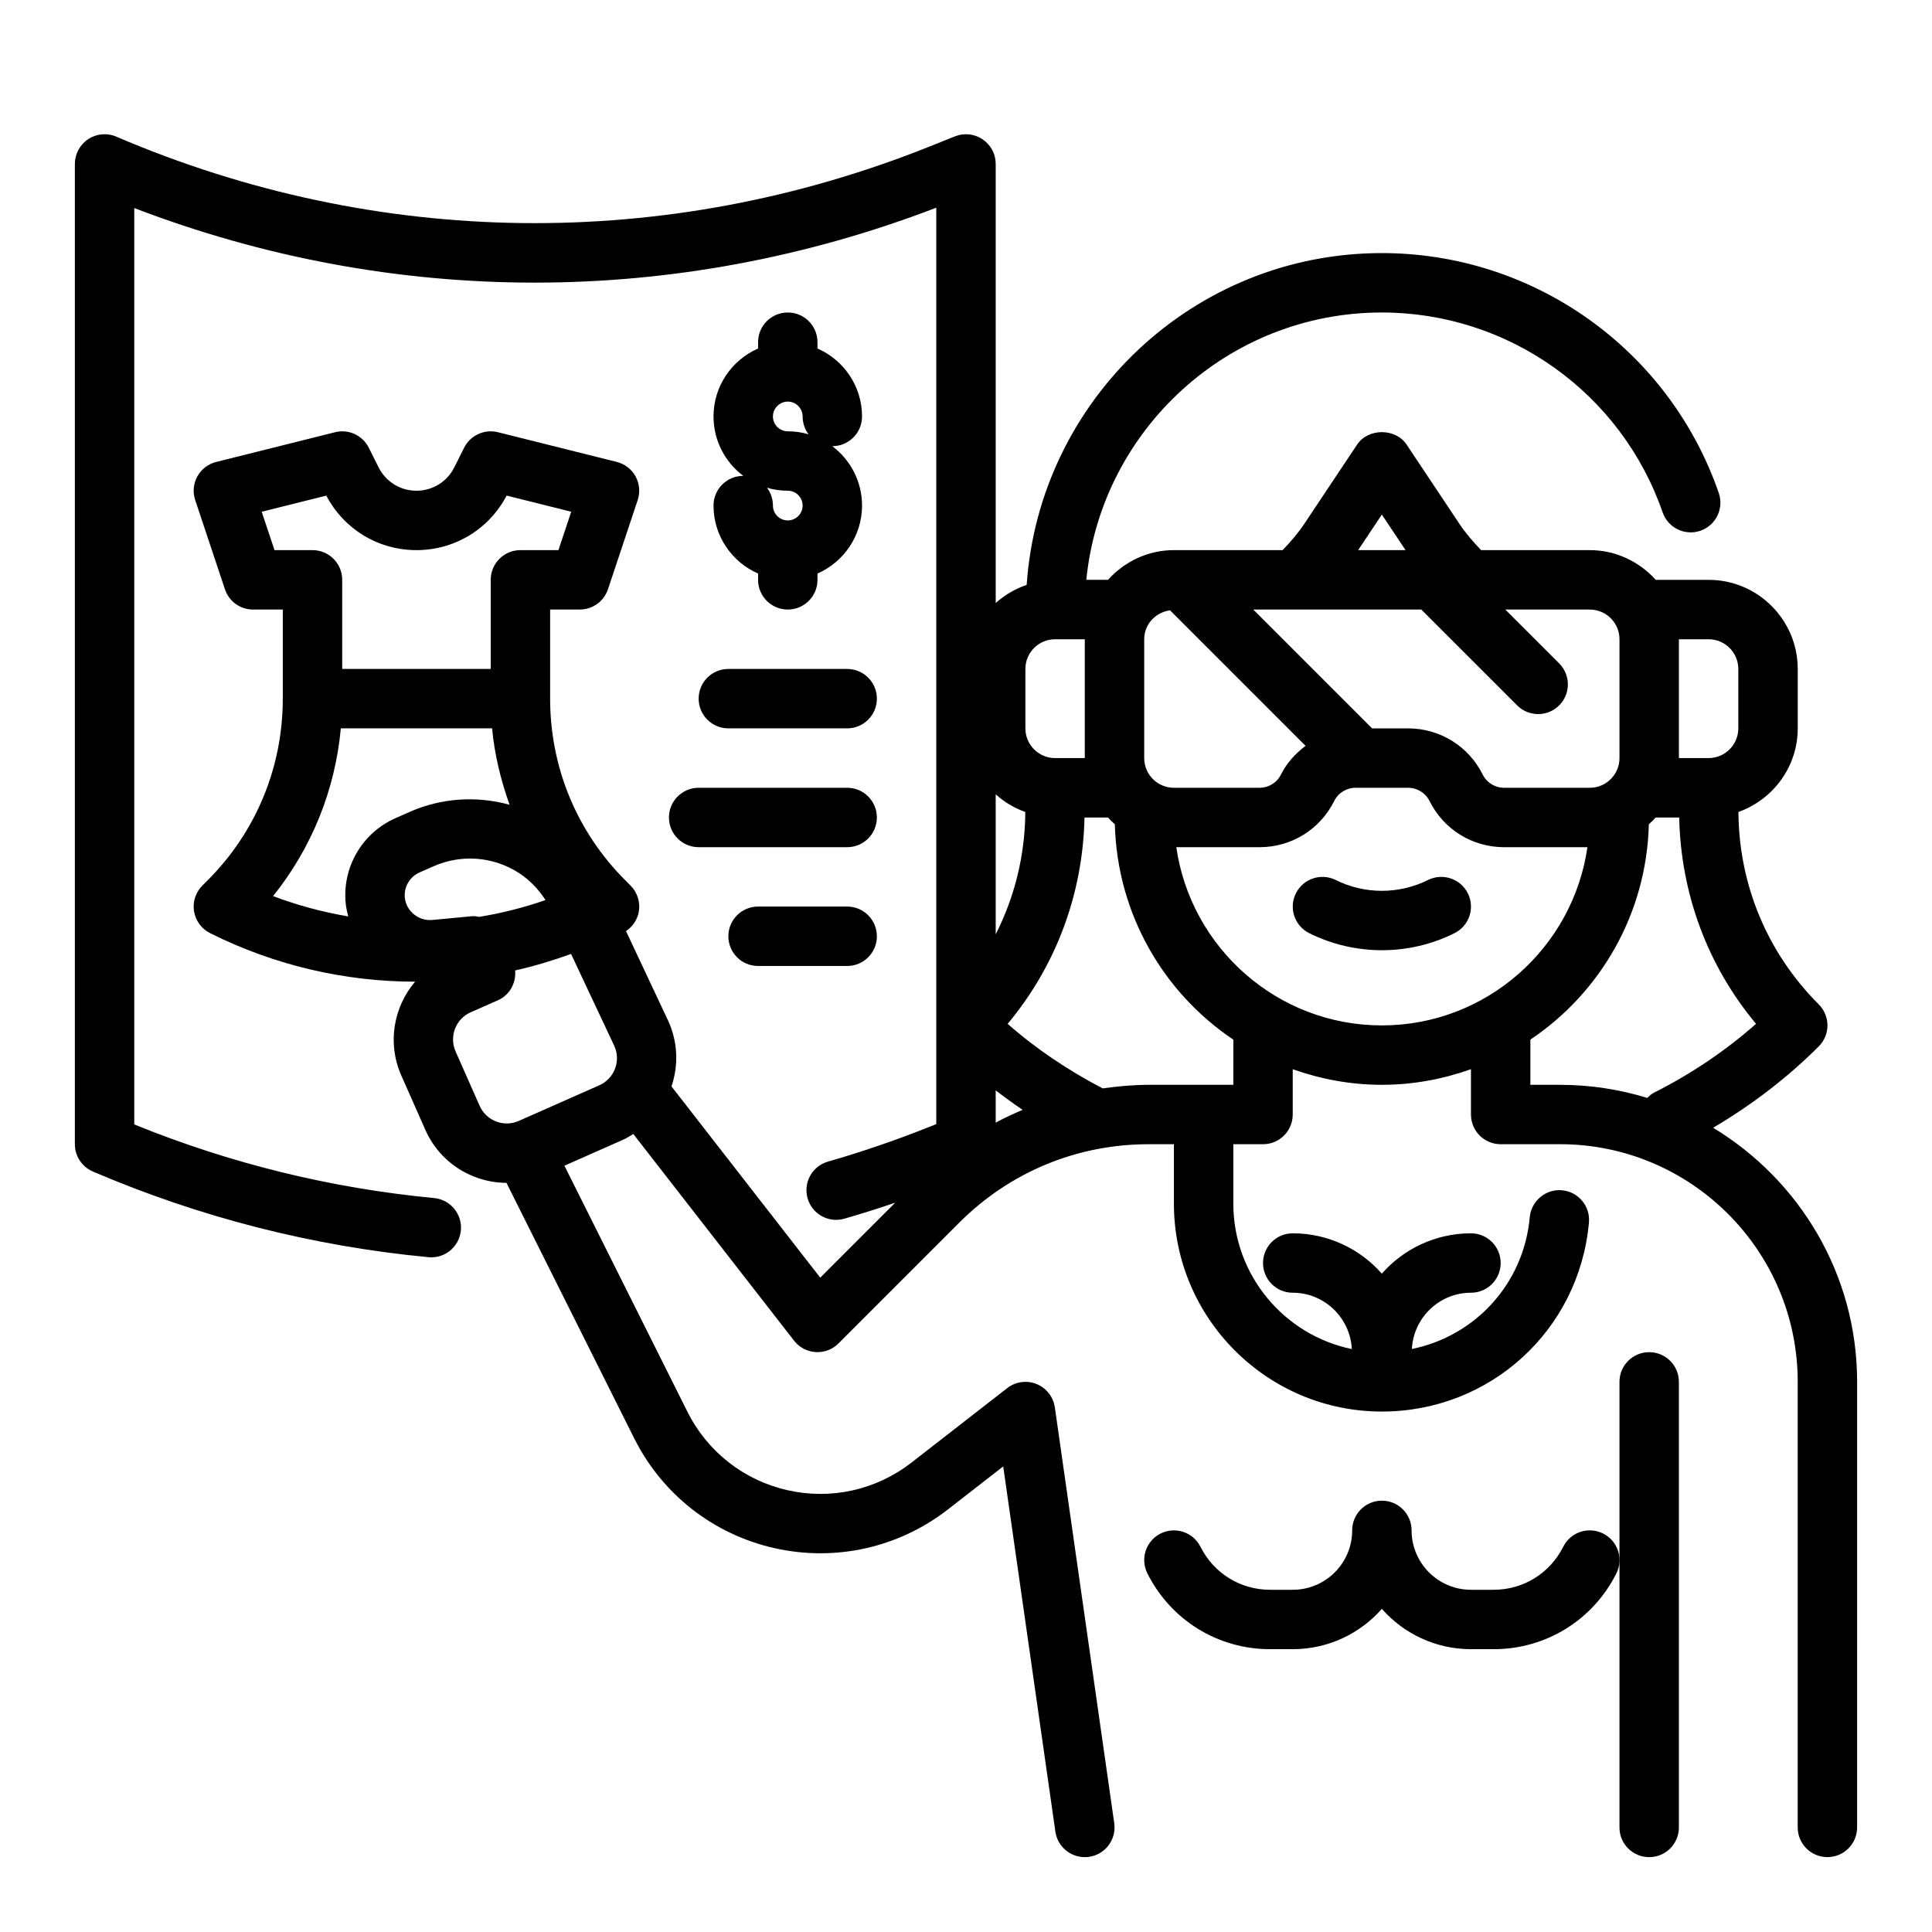 <?xml version="1.0" encoding="UTF-8"?>
<!-- Uploaded to: ICON Repo, www.svgrepo.com, Generator: ICON Repo Mixer Tools -->
<svg fill="#000000" width="800px" height="800px" version="1.1" viewBox="144 144 512 512" xmlns="http://www.w3.org/2000/svg">
 <g>
  <path d="m522.43 377.21c-7.66 3.824-16.793 3.824-24.441 0-3.883-1.93-8.613-0.371-10.562 3.519-1.945 3.891-0.371 8.621 3.519 10.562 6.031 3.016 12.641 4.527 19.262 4.527 6.621 0 13.242-1.512 19.262-4.527 3.891-1.945 5.465-6.676 3.519-10.562-1.957-3.883-6.664-5.449-10.559-3.519z"/>
  <path d="m598 442.87c10.289-6.078 19.695-13.273 27.984-21.562 1.48-1.473 2.309-3.473 2.309-5.566 0-2.086-0.828-4.094-2.305-5.566-13.641-13.641-21.176-31.73-21.285-50.996 9.129-3.266 15.715-11.914 15.715-22.156v-15.742c0-13.02-10.598-23.617-23.617-23.617h-14.012c-4.32-4.793-10.523-7.871-17.477-7.871h-28.797c-2.125-2.203-4.102-4.504-5.738-6.949l-14.02-21.035c-2.922-4.383-10.18-4.383-13.098 0l-14.02 21.035c-1.637 2.449-3.606 4.746-5.738 6.949l-28.797-0.004c-6.949 0-13.145 3.078-17.477 7.871h-5.746c3.969-39.723 37.574-70.848 78.32-70.848 33.551 0 63.465 21.293 74.414 52.98 1.434 4.102 5.902 6.273 10.012 4.863 4.102-1.426 6.289-5.902 4.863-10.012-13.137-38.023-49.023-63.574-89.281-63.574-49.887 0-90.758 38.895-94.133 87.938-3.07 1.047-5.844 2.668-8.203 4.793v-116.35c0-2.613-1.301-5.055-3.457-6.519-2.164-1.465-4.894-1.77-7.336-0.797l-6.746 2.699c-69.848 27.945-146.37 27.008-215.52-2.621-2.426-1.051-5.227-0.797-7.441 0.664-2.203 1.465-3.535 3.93-3.535 6.574v259.78c0 3.148 1.875 6 4.769 7.234 28.34 12.148 58.262 19.789 88.945 22.703 0.25 0.031 0.504 0.039 0.754 0.039 4.016 0 7.438-3.055 7.824-7.125 0.418-4.328-2.762-8.172-7.086-8.582-27.332-2.609-54.043-9.168-79.461-19.512v-242.85c68.707 26.348 143.58 26.379 212.54-0.094v242.86l-1.801 0.715c-8.809 3.519-17.863 6.629-26.898 9.219-4.18 1.188-6.598 5.559-5.398 9.73 1.188 4.18 5.551 6.598 9.73 5.398 4.504-1.289 8.996-2.715 13.477-4.234l-19.859 19.859-39.422-50.68c1.938-5.754 1.66-11.918-0.922-17.484l-11.133-23.68c1.723-1.156 2.961-2.93 3.371-5.008 0.488-2.566-0.324-5.211-2.164-7.055l-1.355-1.355c-12.875-12.863-19.961-29.977-19.961-48.18v-23.617h7.871c3.394 0 6.391-2.164 7.461-5.383l7.871-23.617c0.699-2.086 0.488-4.359-0.559-6.281-1.062-1.922-2.867-3.312-5-3.84l-31.488-7.871c-3.551-0.898-7.289 0.82-8.949 4.109l-2.59 5.18c-1.91 3.832-5.758 6.219-10.039 6.219s-8.133-2.387-10.043-6.211l-2.59-5.18c-1.652-3.297-5.383-5.023-8.949-4.109l-31.488 7.871c-2.133 0.527-3.938 1.922-5 3.84-1.055 1.922-1.258 4.195-0.559 6.281l7.871 23.617c1.062 3.215 4.066 5.379 7.461 5.379h7.871v23.617c0 18.199-7.086 35.312-19.957 48.184l-1.355 1.355c-1.793 1.793-2.613 4.328-2.203 6.824 0.41 2.496 1.992 4.652 4.25 5.777 17.105 8.551 35.699 12.848 54.332 12.863-5.691 6.691-7.453 16.281-3.668 24.836l6.367 14.398c2.551 5.769 7.195 10.203 13.074 12.477 2.738 1.062 5.598 1.59 8.445 1.598l33.852 67.707c7.406 14.824 20.934 25.418 37.102 29.086 16.168 3.66 32.93-0.07 46.027-10.242l14.656-11.398 13.824 96.777c0.566 3.938 3.934 6.766 7.793 6.766 0.371 0 0.746-0.023 1.125-0.078 4.305-0.613 7.297-4.606 6.684-8.91l-15.742-110.21c-0.402-2.777-2.242-5.133-4.84-6.18-2.598-1.055-5.574-0.645-7.785 1.086l-25.371 19.734c-9.344 7.266-21.324 9.934-32.875 7.312-11.547-2.621-21.199-10.195-26.496-20.781l-32.598-65.211 15.609-6.91c0.938-0.418 1.777-0.969 2.644-1.496l42.602 54.773c1.387 1.785 3.465 2.883 5.723 3.023 0.156 0.012 0.312 0.02 0.477 0.02 2.086 0 4.086-0.82 5.566-2.305l32.047-32.047c13.383-13.375 31.172-20.75 50.098-20.75l6.754-0.004v15.742c0 30.379 24.727 55.105 55.105 55.105 28.703 0 52.301-21.531 54.883-50.09 0.395-4.328-2.801-8.156-7.133-8.551-4.234-0.41-8.156 2.793-8.551 7.133-1.598 17.672-14.492 31.535-31.242 34.93 0.441-8.281 7.266-14.91 15.66-14.91 4.352 0 7.871-3.519 7.871-7.871s-3.519-7.871-7.871-7.871c-9.391 0-17.848 4.133-23.617 10.684-5.769-6.551-14.227-10.684-23.617-10.684-4.352 0-7.871 3.519-7.871 7.871s3.519 7.871 7.871 7.871c8.398 0 15.23 6.637 15.664 14.934-17.906-3.691-31.406-19.57-31.406-38.547v-15.742h7.871c4.352 0 7.871-3.519 7.871-7.871v-12.004c7.402 2.625 15.328 4.129 23.617 4.129 8.289 0 16.215-1.504 23.617-4.133v12.004c0 4.352 3.519 7.871 7.871 7.871h15.742c34.723 0 62.977 28.254 62.977 62.977v118.08c0 4.352 3.519 7.871 7.871 7.871 4.352 0 7.871-3.519 7.871-7.871l0.004-118.08c0-28.559-15.344-53.539-38.164-67.336zm-327.07-55.887c-0.441-0.078-0.875-0.195-1.34-0.195-0.242 0-0.488 0.008-0.746 0.039l-10.375 0.984c-3.527 0.277-6.84-2.332-7.188-5.953-0.27-2.824 1.301-5.496 3.906-6.652l3.707-1.637c7.328-3.234 15.742-2.606 22.484 1.691 2.93 1.859 5.328 4.383 7.188 7.266-5.781 2.004-11.672 3.5-17.637 4.457zm-54.184-97.195-3.394-10.168 17.121-4.281c4.68 8.934 13.785 14.449 23.895 14.449 10.109 0 19.215-5.519 23.891-14.453l17.121 4.281-3.391 10.172h-10.07c-4.352 0-7.871 3.519-7.871 7.871v23.617h-39.359v-23.617c0-4.352-3.519-7.871-7.871-7.871zm17.578 47.234h40.086c0.645 6.992 2.32 13.746 4.629 20.246-8.691-2.394-18.035-1.844-26.52 1.914l-3.699 1.637c-8.816 3.891-14.129 12.957-13.211 22.539 0.109 1.195 0.387 2.356 0.676 3.504-6.754-1.156-13.422-2.922-19.91-5.391 10.25-12.781 16.445-28.125 17.949-44.449zm68.484 94.598-21.316 9.43c-1.922 0.844-4.055 0.914-6.031 0.141-1.961-0.754-3.504-2.227-4.359-4.156l-6.367-14.398c-1.762-3.969 0.047-8.629 4.016-10.375l7.203-3.18c3.164-1.402 4.856-4.637 4.566-7.902 5.008-1.117 9.934-2.613 14.816-4.375l11.43 24.309c0.898 1.93 0.977 4.102 0.227 6.086-0.75 1.98-2.231 3.555-4.184 4.422zm293.99-118.21c4.344 0 7.871 3.527 7.871 7.871v15.742c0 4.344-3.527 7.871-7.871 7.871h-7.871v-31.488zm-23.617 0v31.488c0 4.344-3.527 7.871-7.871 7.871h-22.688c-2.434 0-4.613-1.348-5.699-3.519-3.766-7.539-11.344-12.223-19.777-12.223h-9.523l-31.488-31.488h44.523l25.402 25.395c1.535 1.535 3.551 2.305 5.566 2.305s4.031-0.77 5.566-2.305c3.078-3.078 3.078-8.055 0-11.133l-14.266-14.262h22.383c4.344 0 7.871 3.527 7.871 7.871zm-62.977-33.039 6.281 9.422h-12.562zm-62.977 33.039c0-3.984 3.008-7.141 6.848-7.668l35.914 35.914c-2.644 2.008-4.961 4.481-6.512 7.59-1.078 2.18-3.266 3.523-5.691 3.523h-22.688c-4.344 0-7.871-3.527-7.871-7.871zm-31.488 7.871c0-4.344 3.527-7.871 7.871-7.871h7.871v31.488h-7.871c-4.344 0-7.871-3.527-7.871-7.871zm-0.023 37.906c-0.07 11.461-2.801 22.484-7.848 32.418v-37.102c2.266 2.047 4.918 3.637 7.848 4.684zm-7.848 73.773c2.32 1.785 4.691 3.512 7.141 5.164-2.434 1.016-4.809 2.141-7.141 3.379zm62.977-1.469h-22.492c-4.102 0-8.141 0.387-12.137 0.945-9.164-4.801-17.656-10.469-25.176-17.105 12.832-15.383 19.941-34.473 20.363-54.68h6.227c0.574 0.637 1.18 1.234 1.82 1.801 0.605 23.758 12.895 44.656 31.395 57.062zm-15.113-62.977h22.059c8.43 0 16.012-4.684 19.781-12.227 1.078-2.172 3.266-3.519 5.691-3.519h13.887c2.434 0 4.613 1.348 5.699 3.519 3.762 7.543 11.34 12.227 19.773 12.227h22.059c-3.84 26.656-26.773 47.23-54.473 47.23-27.707 0-50.637-20.578-54.477-47.23zm93.832 62.977v-11.98c18.5-12.406 30.797-33.305 31.395-57.062 0.637-0.574 1.242-1.164 1.82-1.801h6.227c0.426 20.207 7.527 39.297 20.363 54.68-8.086 7.141-17.184 13.273-27.109 18.277-0.684 0.348-1.195 0.859-1.73 1.355-7.309-2.25-15.055-3.469-23.094-3.469z"/>
  <path d="m581.05 502.34c-4.352 0-7.871 3.519-7.871 7.871v118.08c0 4.352 3.519 7.871 7.871 7.871 4.352 0 7.871-3.519 7.871-7.871v-118.08c0-4.352-3.516-7.871-7.871-7.871z"/>
  <path d="m568.83 550.39c-3.898-1.93-8.613-0.371-10.562 3.519-3.512 7.027-10.57 11.398-18.43 11.398h-6.012c-8.684 0-15.742-7.062-15.742-15.742 0-4.352-3.519-7.871-7.871-7.871-4.352 0-7.871 3.519-7.871 7.871 0 8.684-7.062 15.742-15.742 15.742h-6.016c-7.856 0-14.926-4.367-18.438-11.391-1.953-3.891-6.676-5.449-10.562-3.519-3.891 1.945-5.465 6.676-3.519 10.562 6.207 12.383 18.668 20.09 32.516 20.09h6.012c9.391 0 17.848-4.133 23.617-10.684 5.769 6.551 14.223 10.684 23.617 10.684h6.016c13.855 0 26.316-7.707 32.52-20.098 1.941-3.887 0.359-8.609-3.531-10.562z"/>
  <path d="m333.09 277.98c0 8.055 4.863 14.973 11.809 18.012v1.672c0 4.352 3.519 7.871 7.871 7.871s7.871-3.519 7.871-7.871v-1.668c6.941-3.047 11.809-9.957 11.809-18.012 0-6.422-3.102-12.156-7.887-15.742h0.016c4.352 0 7.871-3.519 7.871-7.871 0-8.055-4.863-14.973-11.809-18.012v-1.672c0-4.352-3.519-7.871-7.871-7.871s-7.871 3.519-7.871 7.871v1.668c-6.941 3.047-11.809 9.957-11.809 18.012 0 6.422 3.102 12.156 7.887 15.742h-0.016c-4.352 0-7.871 3.519-7.871 7.871zm15.746 0c0-1.77-0.582-3.41-1.566-4.723 1.738 0.512 3.586 0.789 5.5 0.789 2.164 0 3.938 1.77 3.938 3.938 0 2.164-1.773 3.934-3.938 3.934s-3.934-1.77-3.934-3.938zm7.871-23.613c0 1.77 0.582 3.41 1.566 4.723-1.742-0.512-3.59-0.789-5.504-0.789-2.164 0-3.938-1.77-3.938-3.938 0.004-2.16 1.773-3.934 3.938-3.934s3.938 1.773 3.938 3.938z"/>
  <path d="m329.15 329.15c0 4.352 3.519 7.871 7.871 7.871h31.488c4.352 0 7.871-3.519 7.871-7.871 0-4.352-3.519-7.871-7.871-7.871h-31.488c-4.352 0-7.871 3.519-7.871 7.871z"/>
  <path d="m321.28 360.64c0 4.352 3.519 7.871 7.871 7.871h39.359c4.352 0 7.871-3.519 7.871-7.871 0-4.352-3.519-7.871-7.871-7.871h-39.359c-4.352 0-7.871 3.519-7.871 7.871z"/>
  <path d="m368.51 384.25h-23.617c-4.352 0-7.871 3.519-7.871 7.871s3.519 7.871 7.871 7.871h23.617c4.352 0 7.871-3.519 7.871-7.871s-3.519-7.871-7.871-7.871z"/>
 </g>
</svg>